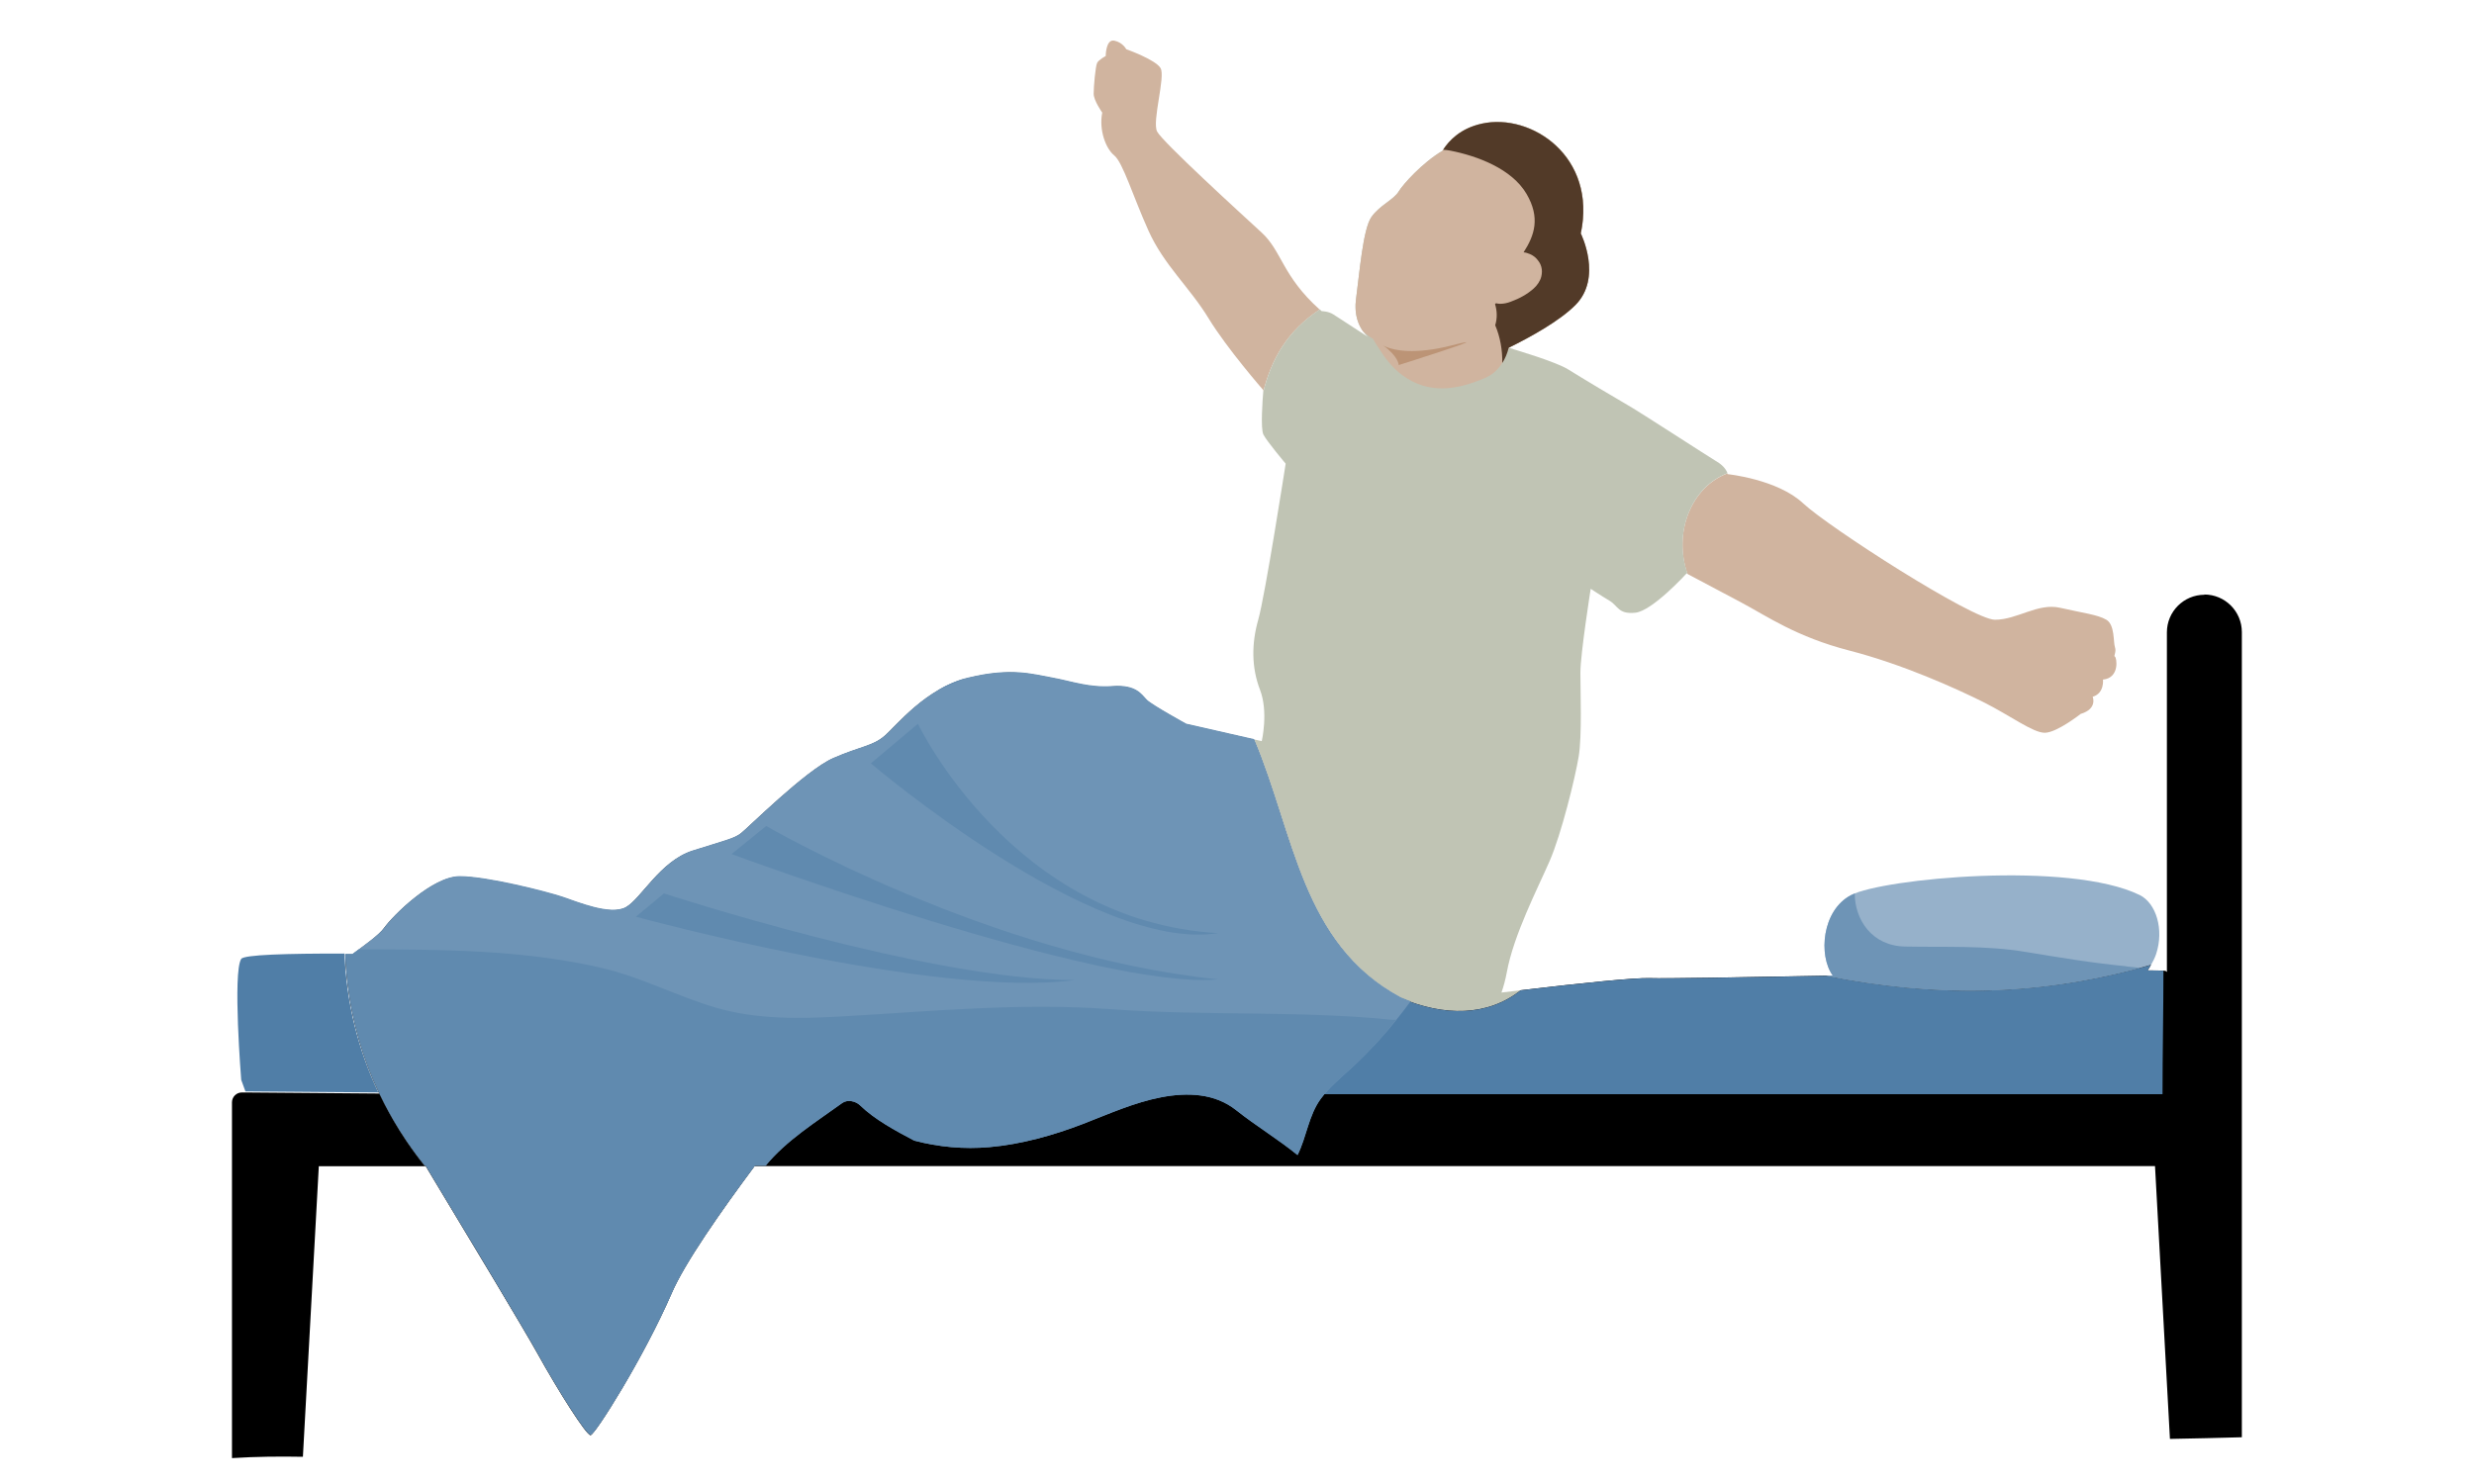 <?xml version="1.0" encoding="UTF-8"?> <svg xmlns="http://www.w3.org/2000/svg" id="Layer_2" viewBox="0 0 300 180"><g id="Layer_1-2"><rect width="300" height="180" fill="none"></rect><path d="M160.03,37.55c-4.53-4.05-4.59-7.1-7.04-9.34-2.49-2.29-12.05-11.01-12.68-12.26s1.04-6.65.42-7.69c-.62-1.04-4.16-2.29-4.16-2.29,0,0-.42-.83-1.45-1.04-1.04-.21-1.04,1.87-1.04,1.87,0,0-.83.42-1.04.83-.21.42-.42,2.91-.42,3.74s1.04,2.29,1.04,2.29c-.42,2.08.42,4.36,1.45,5.19,1.04.83,2.29,4.99,4.16,9.14,1.87,4.16,4.99,6.86,7.27,10.6s6.65,8.73,6.65,8.73c0,0,0,.09-.02.24,1.03-4.05,2.91-7.38,6.85-10.01Z" fill="#d0b49f"></path><path d="M204.63,69.62c.6.32,3.73,1.98,6.54,3.47,3.12,1.66,6.65,4.16,13.09,5.82,6.44,1.66,12.88,4.57,16.21,6.23,3.32,1.66,6.03,3.74,7.48,3.74s4.36-2.29,4.36-2.29c2.08-.62,1.45-2.08,1.45-2.08,1.45-.42,1.25-2.08,1.25-2.08,2.08-.21,1.66-2.7,1.45-2.78s.21-.54,0-1.16c-.21-.62,0-2.7-1.04-3.32s-2.91-.83-5.61-1.45c-2.7-.62-5.19,1.45-7.9,1.45s-20.16-11.22-23.27-14.13-9.14-3.53-9.14-3.53c0,0-.01-.04-.03-.09-4.35,1.62-6.62,7.17-4.84,12.2Z" fill="#d0b49f"></path><path d="M169.84,121.03c5.29,2.27,10.58,2.24,14.58-.92-.78.09-1.56.19-2.35.28.26-.75.48-1.56.64-2.42.83-4.57,3.74-10.18,5.19-13.51,1.45-3.32,3.12-10.18,3.53-12.68.42-2.49.21-7.9.21-10.18s1.25-10.18,1.25-10.18c0,0,1.25.83,2.29,1.45,1.04.62,1.04,1.66,3.12,1.45s6.23-4.78,6.23-4.78c0,0,.04.02.11.06-1.78-5.04.5-10.58,4.84-12.2-.08-.23-.38-.86-1.22-1.36-1.04-.62-9.35-6.03-10.81-6.86-1.45-.83-5.61-3.32-7.27-4.36-1.47-.92-6.21-2.33-7.26-2.64,2.61-1.28,6.15-3.23,8.1-5.18,3.33-3.33.67-8.67.67-8.67,2-9.34-6-14.67-12-13.34-2.63.59-4.05,2.11-4.78,3.3-2.47,1.46-4.81,4.11-5.29,4.91-.62,1.04-2.29,1.66-3.32,3.12s-1.45,6.86-1.87,9.97c-.42,3.12,1.45,4.57,1.45,4.57,0,0-3.53-2.29-4.16-2.7-.62-.42-1.45-.42-1.45-.42-.08-.07-.15-.14-.24-.21-3.94,2.62-5.82,5.96-6.85,10.01-.08.94-.34,4.45.02,5.17.42.83,2.7,3.53,2.7,3.53,0,0-2.49,16-3.32,18.91-.83,2.91-.83,5.82.21,8.52,1.04,2.7.21,6.23.21,6.23l-.92-.21c4.84,11.47,5.73,24.83,17.78,31.32Z" fill="#c0c4b4"></path><path d="M260.84,117.03c.24-.42.46-.85.61-1.3,1-2.99,0-6.19-1.99-7.17-8.57-4.18-31.13-1.99-34.99,0-3.53,1.83-3.99,7.33-2.21,9.77-.28,0-.55.01-.83.02,13.4,2.67,25.95,2.53,39.42-1.32Z" fill="#96b1ca"></path><path d="M267.32,72.14c-2.52,0-4.56,2.04-4.56,4.56v41.2c-.06-.07-.12-.12-.18-.14-.13-.04-.9-.05-2.16-.06.16-.22.28-.45.41-.67-13.47,3.85-26.02,3.98-39.42,1.32-10.6.2-19.55.35-21.32.29-1.81-.07-8.21.58-15.69,1.47-4,3.17-9.29,3.19-14.58.92-12.05-6.49-12.93-19.85-17.78-31.32l-8.22-1.87s-4.16-2.29-4.78-2.91c-.62-.62-1.25-1.87-4.16-1.66-2.91.21-4.99-.62-7.34-1.04-2.35-.42-4.92-1.25-10.11,0-5.19,1.25-8.73,5.82-10.18,7.06-1.45,1.25-2.91,1.25-6.23,2.7-3.32,1.45-10.39,8.52-11.22,9.14-.83.62-1.87.83-5.82,2.08-3.95,1.25-6.23,5.82-8.1,6.86-1.87,1.04-5.82-.62-7.69-1.25s-9.14-2.49-12.47-2.49-8.1,4.78-9.14,6.23c-.65.91-2.46,2.16-3.86,3.21-.29,0-.57,0-.86,0,.37,9.61,3.81,18.39,9.64,25.67h.12c.11.18.22.36.32.54.29.35.57.7.87,1.04-.3-.34-.58-.69-.87-1.04,5.16,8.55,11.65,19.35,13.18,22.1,2.63,4.74,5.97,10,6.49,10s6.49-9.48,9.83-17.2c1.58-3.67,5.94-9.9,10.07-15.44h169.81l1.81,33.09c2.91-.06,5.81-.11,8.72-.2v-97.66c0-2.52-2.04-4.56-4.56-4.56Z"></path><path d="M262.23,132.72c0-4.99.11-9.98.11-14.98-.34-.02-.99-.03-1.92-.03.16-.22.28-.45.41-.67-13.47,3.85-26.02,3.98-39.42,1.32-10.6.2-19.55.35-21.32.29-1.81-.07-8.21.58-15.69,1.47-4,3.17-9.29,3.19-14.58.92-.7-.38-1.35-.78-1.98-1.2-.53,4.22-7.51,8.61-7.68,12.88h102.05Z" fill="#507ea7"></path><path d="M92.84,141.4c2.52-3.08,6.15-5.33,9.3-7.61.64-.46,1.64-.23,2.16.28,1.76,1.71,4.27,3.07,6.57,4.28,2.96.78,6.02,1.06,9.12.79,3.86-.34,7.75-1.43,11.36-2.82,3.11-1.2,6.19-2.6,9.48-3.23,3.14-.6,6.48-.5,9.08,1.57,2.39,1.9,5.07,3.51,7.44,5.44,1.1-2.19,1.34-4.83,2.83-6.84.98-1.32,2.25-2.4,3.46-3.49,1.25-1.13,2.42-2.33,3.56-3.57,1.38-1.51,2.64-3.11,3.86-4.75-.4-.15-.81-.3-1.21-.48-12.05-6.49-12.93-19.85-17.78-31.32l-8.22-1.87s-4.16-2.29-4.78-2.91c-.62-.62-1.25-1.87-4.16-1.66-2.91.21-4.99-.62-7.34-1.04-2.35-.42-4.92-1.25-10.11,0-5.19,1.25-8.73,5.82-10.18,7.06-1.45,1.25-2.91,1.25-6.23,2.7-3.32,1.45-10.39,8.52-11.22,9.14-.83.62-1.87.83-5.82,2.08-3.95,1.25-6.23,5.82-8.1,6.86-1.87,1.04-5.82-.62-7.69-1.25s-9.14-2.49-12.47-2.49-8.1,4.78-9.14,6.23c-.65.91-2.46,2.16-3.86,3.21-.29,0-.57,0-.86,0,.37,9.61,3.81,18.39,9.64,25.67h.12c.11.18.22.36.32.54,5.16,8.55,11.65,19.35,13.18,22.1,2.63,4.74,5.97,10,6.49,10s6.49-9.48,9.83-17.2c1.58-3.67,5.94-9.9,10.07-15.44h1.3Z" fill="#6e94b6"></path><path d="M29.76,132.38l-.51-1.4s-1.05-13.03,0-14.67c.32-.51,5.48-.66,12.53-.65.23,5.99,1.66,11.67,4.11,16.85l-16.14-.13Z" fill="#507ea7"></path><path d="M29.86,132.51h-.53c-.67,0-1.2.54-1.2,1.2v43.15c2.93-.19,5.85-.21,8.6-.16l1.93-35.24h12.87c-2.19-2.74-4.05-5.69-5.53-8.82l-16.14-.13Z"></path><path d="M257.83,117.2c-4.1-.39-8.15-1.07-12.21-1.74-4.87-.81-9.69-.55-14.61-.65-4.06-.09-6.09-3.28-6.1-6.43-.17.07-.32.13-.45.2-3.53,1.83-3.99,7.33-2.21,9.77-.28,0-.55.01-.83.02,12.97,2.58,25.15,2.53,38.14-.97-.58-.07-1.16-.13-1.73-.18Z" fill="#6e94b6"></path><path d="M187.93,43.83s.08.03.13.05c-.04-.02-.08-.03-.13-.05Z" fill="#eed6d3"></path><path d="M188.46,44.03s.08.03.11.04c-.04-.01-.08-.03-.11-.04Z" fill="#eed6d3"></path><path d="M187.38,43.63s.09.03.13.05c-.04-.02-.09-.03-.13-.05Z" fill="#eed6d3"></path><path d="M189.38,44.42s.07.03.11.05c-.03-.02-.07-.03-.11-.05Z" fill="#eed6d3"></path><path d="M166.54,41.16c.16.34.43.73.56.94.81,1.3,1.71,2.49,2.94,3.4,3.19,2.36,6.63,1.81,10.05.34,1.52-.65,2.45-2.06,2.84-3.64.27.08.76.22,1.38.41-.63-.19-1.13-.34-1.39-.42,2.61-1.28,6.15-3.23,8.1-5.18,3.33-3.33.67-8.67.67-8.67,2-9.34-6-14.67-12-13.34-2.63.59-4.05,2.11-4.78,3.3-2.47,1.46-4.81,4.11-5.29,4.91-.62,1.04-2.29,1.66-3.32,3.12s-1.45,6.86-1.87,9.97c-.25,1.9.34,3.17.85,3.88.38.37.81.69,1.28.96Z" fill="#d0b49f"></path><path d="M186.77,43.41c.06.02.13.04.19.07-.06-.02-.13-.04-.19-.07Z" fill="#eed6d3"></path><path d="M188.98,44.24s.05.02.08.03c-.03-.01-.05-.02-.08-.03Z" fill="#eed6d3"></path><path d="M189.84,44.64s.02,0,.03.01c0,0-.02,0-.03-.01Z" fill="#eed6d3"></path><path d="M165.68,40.7c-.05-.05-.1-.11-.17-.18.06.07.12.13.17.18Z" fill="#eed6d3"></path><path d="M165.46,40.45c-.06-.08-.13-.16-.2-.26.07.1.13.18.2.26Z" fill="#eed6d3"></path><path d="M165.87,40.88s-.06-.05-.16-.15c.09.09.16.15.16.15Z" fill="#eed6d3"></path><path d="M184.92,42.8c.13.04.26.08.39.13-.13-.04-.26-.08-.39-.13Z" fill="#eed6d3"></path><path d="M185.49,42.98c.12.04.23.08.36.12-.12-.04-.24-.08-.36-.12Z" fill="#eed6d3"></path><path d="M186.12,43.19c.09.03.19.06.28.09-.1-.03-.19-.06-.28-.09Z" fill="#eed6d3"></path><path d="M184.39,42.64c.13.04.26.08.4.12-.14-.04-.27-.08-.4-.12Z" fill="#eed6d3"></path><path d="M113.67,83.75c1.14-.54,2.29-1.03,3.45-1.48-1.25.34-2.4.86-3.45,1.48Z" fill="#608aaf"></path><path d="M168.64,123.68c-11.27-1.12-22.61-.44-33.9-1.27-11.09-.81-21.62.25-32.69.88-5.1.29-10.24.38-15.18-1.05-4.67-1.35-8.99-3.67-13.73-4.79-9.61-2.28-19.78-2.29-29.63-2.3-.27.2-.53.39-.78.58-.29,0-.57,0-.86,0,.37,9.61,3.81,18.39,9.64,25.67h.12c.11.18.22.36.32.54,5.16,8.55,11.65,19.35,13.18,22.1,2.63,4.74,5.97,10,6.49,10s6.49-9.48,9.83-17.2c1.58-3.67,5.94-9.9,10.07-15.44h1.3c2.52-3.08,6.15-5.33,9.3-7.61.64-.46,1.64-.23,2.16.28,1.76,1.71,4.27,3.07,6.57,4.28,2.96.78,6.02,1.06,9.12.79,3.86-.34,7.75-1.43,11.36-2.82,3.11-1.2,6.19-2.6,9.48-3.23,3.14-.6,6.48-.5,9.08,1.57,2.39,1.9,5.07,3.51,7.44,5.44,1.1-2.19,1.34-4.83,2.83-6.84.98-1.32,2.25-2.4,3.46-3.49,1.25-1.13,2.42-2.33,3.56-3.57.74-.81,1.45-1.65,2.13-2.51-.22,0-.44.01-.68-.01Z" fill="#608aaf"></path><path d="M88.71,103.59l4.2-3.4s27.2,15.8,54.8,18.6c-14.2,1.38-59-15.2-59-15.2Z" fill="#608aaf"></path><path d="M105.6,92.59l5.71-4.8s11.4,23.98,36.4,25.39c-15.08,2.48-42.11-20.59-42.11-20.59Z" fill="#608aaf"></path><path d="M77.11,111.19l3.4-2.82s32.4,10.58,49.8,10.5c-16.63,2.32-53.2-7.68-53.2-7.68Z" fill="#608aaf"></path><path d="M187.93,43.83s.08.03.13.05c-.04-.02-.08-.03-.13-.05Z" fill="#523a28"></path><path d="M188.46,44.03s.08.03.11.04c-.04-.01-.08-.03-.11-.04Z" fill="#523a28"></path><path d="M187.38,43.63s.09.03.13.05c-.04-.02-.09-.03-.13-.05Z" fill="#523a28"></path><path d="M189.38,44.42s.07.03.11.05c-.03-.02-.07-.03-.11-.05Z" fill="#523a28"></path><path d="M191.68,28.34c2-9.34-6-14.67-12-13.34-2.54.56-3.94,2-4.69,3.17.28.01.57.04.87.1,3.3.65,7.46,2.2,9.25,5.25,1.69,2.89.97,5.03-.36,7.09.13,0,.26.03.39.07.23.08.47.16.68.29.33.21.46.34.67.61.21.27.3.43.41.79.11.38.09.79,0,1.17-.13.55-.5,1.07-.92,1.45-.39.35-.83.66-1.29.92-.47.27-.97.49-1.48.68-.41.16-.86.26-1.3.26-.17,0-.34-.03-.5-.07-.04.03-.08.07-.12.1.25.82.29,1.7.02,2.57.61,1.43.88,3,.86,4.58.35-.55.61-1.18.77-1.83.27.08.76.22,1.38.41-.63-.19-1.13-.34-1.39-.42,2.61-1.28,6.15-3.23,8.1-5.18,3.33-3.33.67-8.67.67-8.67Z" fill="#523a28"></path><path d="M186.77,43.41c.06.02.13.04.19.07-.06-.02-.13-.04-.19-.07Z" fill="#523a28"></path><path d="M188.98,44.24s.05.02.08.03c-.03-.01-.05-.02-.08-.03Z" fill="#523a28"></path><path d="M189.84,44.64s.02,0,.03.01c0,0-.02,0-.03-.01Z" fill="#523a28"></path><path d="M184.92,42.8c.13.04.26.08.39.13-.13-.04-.26-.08-.39-.13Z" fill="#523a28"></path><path d="M185.49,42.98c.12.04.23.08.36.12-.12-.04-.24-.08-.36-.12Z" fill="#523a28"></path><path d="M186.12,43.19c.09.03.19.06.28.09-.1-.03-.19-.06-.28-.09Z" fill="#523a28"></path><path d="M184.39,42.64c.13.04.26.08.4.12-.14-.04-.27-.08-.4-.12Z" fill="#523a28"></path><path d="M167.71,41.88s.14.1.44.22c.91.37,3.31.97,7.96-.22,6.2-1.6-6.5,2.4-6.5,2.4,0,0,0-1.01-1.9-2.4Z" fill="#bc9476"></path></g></svg> 